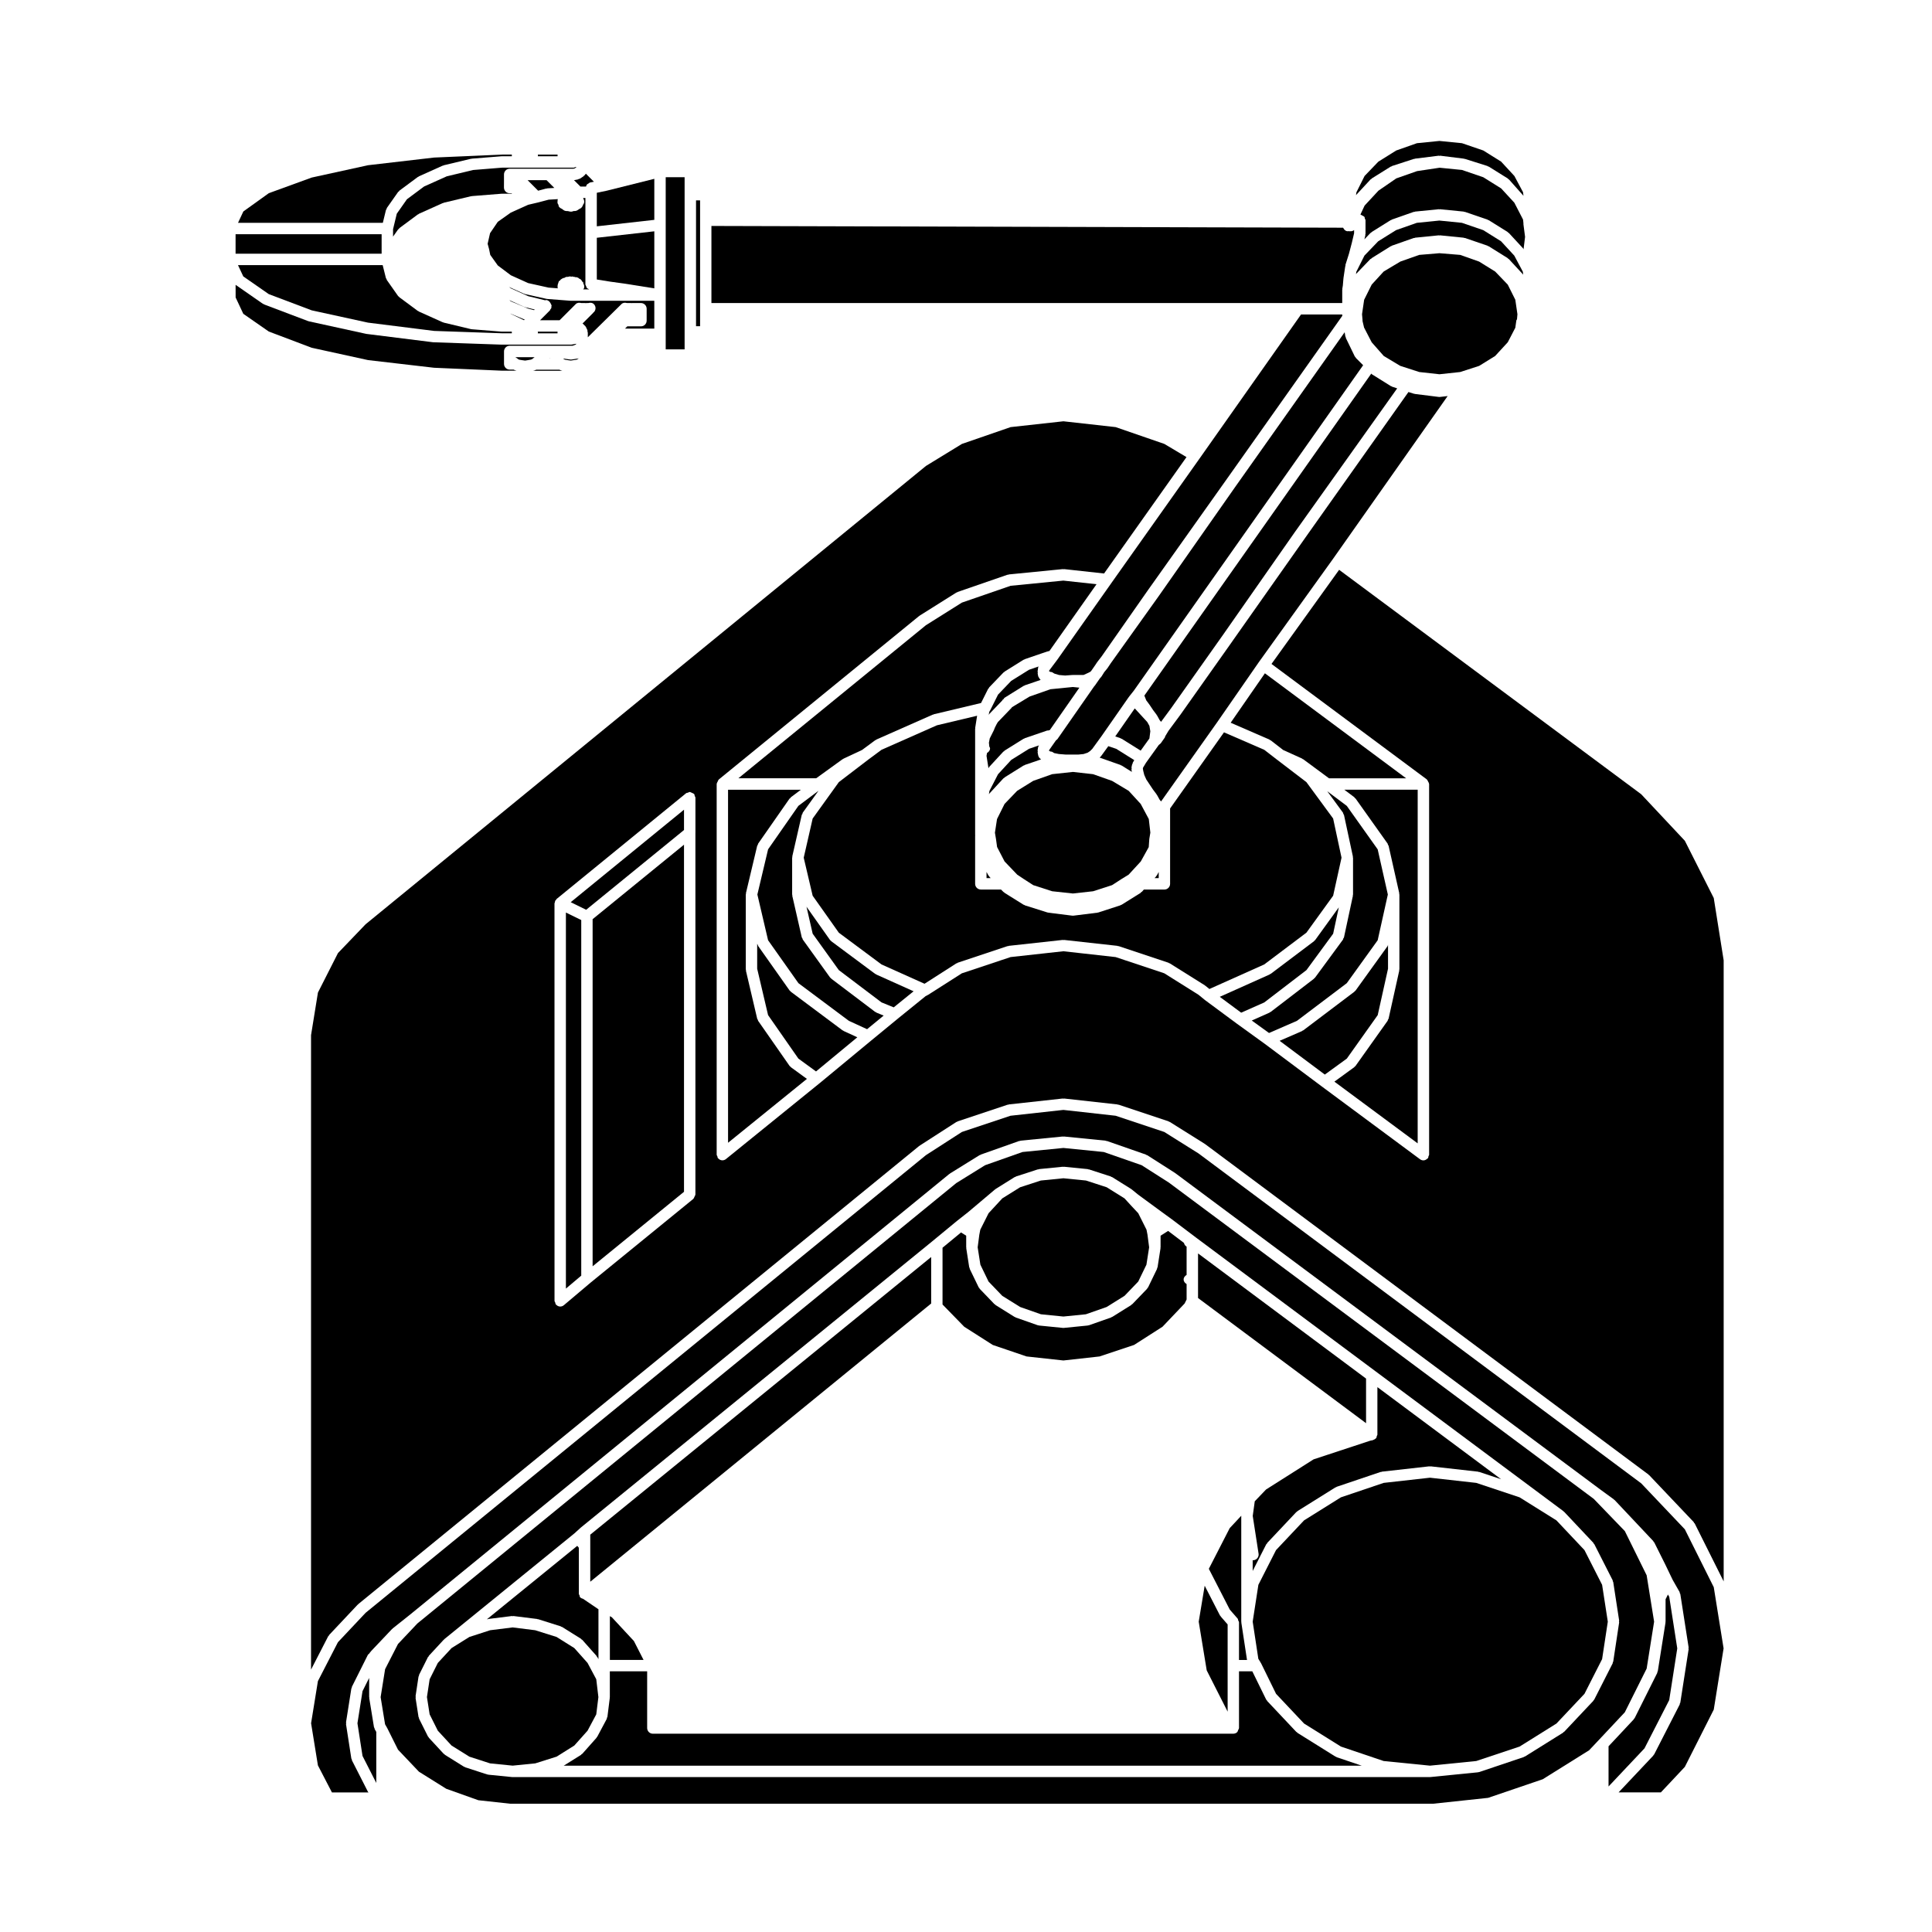 <?xml version="1.0" encoding="UTF-8"?>
<!-- Uploaded to: SVG Repo, www.svgrepo.com, Generator: SVG Repo Mixer Tools -->
<svg fill="#000000" width="800px" height="800px" version="1.1" viewBox="144 144 512 512" xmlns="http://www.w3.org/2000/svg">
 <g>
  <path d="m428.33 348.57-5.492 0.594-5.023 1.773-4.262 2.644-3.336 3.473-1.996 4.004-0.555 3.613 0.277 1.652c0.004 0.012-0.004 0.016-0.004 0.023 0 0.012 0.012 0.016 0.012 0.023l0.289 2.098 1.98 3.82 3.359 3.512 1.727 1.152h0.004l2.508 1.621 5.019 1.621 5.5 0.594 5.352-0.594 5.019-1.621 2.508-1.621c0.004-0.004 0.016 0 0.02-0.004 0.004-0.004 0.004-0.012 0.012-0.016l1.863-1.148 3.211-3.492 2.106-3.797 0.137-2.019c0-0.039 0.02-0.07 0.023-0.105 0.004-0.016-0.016-0.031-0.012-0.039l0.281-1.684-0.414-3.594-2.141-3.996-3.184-3.473-4.414-2.644-5.027-1.773z"/>
  <path d="m435.85 344.31c-0.031 0.047-0.082 0.059-0.109 0.102-0.016 0.02-0.012 0.051-0.023 0.07h-0.012c0 0.004 0 0.012-0.004 0.016l-0.281 0.281 5.543 1.949c0.059 0.02 0.082 0.09 0.125 0.117 0.059 0.023 0.117-0.004 0.172 0.031l2.691 1.684-0.105-0.629c-0.016-0.102 0.066-0.172 0.066-0.273 0-0.098-0.074-0.172-0.055-0.273l0.156-0.785c0.02-0.09 0.109-0.133 0.141-0.215 0.035-0.09-0.012-0.18 0.039-0.266l0.383-0.641-0.082-0.102-4.695-2.934-2.086-0.699z"/>
  <path d="m397.45 399.3c0.059-0.035 0.125-0.004 0.191-0.035 0.059-0.031 0.082-0.105 0.141-0.125l13.227-4.41c0.055-0.02 0.105 0.031 0.16 0.016 0.059-0.016 0.09-0.074 0.145-0.086l14.328-1.57c0.066 0 0.105 0.051 0.168 0.051 0.059 0 0.105-0.051 0.168-0.051l14.168 1.57c0.059 0.012 0.09 0.07 0.145 0.086 0.055 0.016 0.105-0.031 0.16-0.016l13.227 4.41c0.066 0.023 0.086 0.102 0.141 0.125 0.059 0.023 0.125-0.012 0.18 0.031l9.289 5.824c0.031 0.02 0.031 0.059 0.059 0.082 0.031 0.02 0.07 0.012 0.098 0.031l1.055 0.863 14.535-6.508 11.18-8.422 7.082-9.789 2.223-10.078-2.227-10.387-7.078-9.637-7.856-6.004h-0.004c0-0.004-0.004-0.004-0.004-0.004l-3.309-2.559-10.672-4.629-14.281 20.172v19.977c0 0.836-0.676 1.512-1.512 1.512h-5.441l-0.5 0.574c-0.055 0.059-0.137 0.039-0.195 0.09-0.066 0.059-0.07 0.156-0.145 0.207l-5.039 3.148c-0.074 0.051-0.152 0.039-0.23 0.07-0.047 0.02-0.059 0.074-0.105 0.09l-5.824 1.891c-0.082 0.031-0.156 0.023-0.238 0.039-0.016 0-0.023 0.02-0.047 0.023l-6.297 0.785c-0.059 0.004-0.117 0.012-0.188 0.012-0.07 0-0.125-0.004-0.188-0.012l-6.297-0.785c-0.02-0.004-0.023-0.02-0.039-0.023-0.082-0.012-0.152-0.012-0.227-0.035l-5.984-1.891c-0.051-0.016-0.07-0.074-0.109-0.098-0.074-0.031-0.16-0.02-0.238-0.07l-5.039-3.148c-0.055-0.031-0.055-0.105-0.105-0.145-0.051-0.035-0.117-0.02-0.16-0.066l-0.66-0.66-5.348-0.004c-0.836 0-1.512-0.676-1.512-1.512v-12.75c0-0.031 0.031-0.051 0.035-0.082-0.004-0.031-0.035-0.051-0.035-0.082v-6.906c0-0.012-0.004-0.012-0.004-0.02 0-0.012 0.004-0.012 0.004-0.02v-21.23c0-0.047 0.047-0.07 0.047-0.109 0.004-0.047-0.035-0.074-0.031-0.121l0.508-3.223-10.652 2.535-14.676 6.488-3.473 2.574-7.84 5.992-6.938 9.648-2.371 10.383 2.367 10.078 6.938 9.801 11.32 8.414 11.391 5.113z"/>
  <path d="m432.22 322.39 0.734-0.367 0.215-0.215 0.984-1.414 0.629-0.945c0.016-0.02 0.039-0.02 0.051-0.035 0.016-0.016 0.004-0.039 0.02-0.055l1.062-1.371 12.43-17.773s0.004 0 0.004-0.004c0.004 0 0-0.004 0.004-0.004l20.777-29.281v-0.004l0.121-0.172c0.004-0.004 0.004-0.016 0.012-0.023 0 0 0.012 0 0.012-0.004l30.441-43.016v-0.367h-10.926l-26.949 38.25s-0.004 0-0.004 0.004l-23.297 32.895v0.004l-14.328 20.309-0.004 0.004c0 0.004-0.012 0.004-0.016 0.012-0.004 0.012 0 0.02-0.004 0.02l-2.133 2.84-0.035 0.25h0.012c0.145 0 0.242 0.109 0.371 0.152 0.137 0.039 0.277-0.016 0.402 0.059l0.629 0.379 1.238 0.367 1.598 0.137 1.934-0.145c0.023-0.004 0.039 0.02 0.066 0.02 0.02 0 0.035-0.023 0.055-0.023h2.82z"/>
  <path d="m439.55 339.16 1.387 0.465c0.066 0.023 0.086 0.102 0.141 0.125 0.059 0.023 0.125-0.012 0.18 0.031l5.031 3.144 2.316-3.223 0.242-1.918-0.238-1.414-0.57-1.023-3.316-3.613z"/>
  <path d="m447.27 328.35 0.5 1.25 0.832 1.113c0.012 0.012 0 0.031 0.012 0.039 0.012 0.016 0.031 0.016 0.039 0.031l0.906 1.359 0.938 1.25c0.023 0.031 0.012 0.074 0.031 0.105 0.02 0.031 0.066 0.031 0.082 0.066l0.035 0.055 0.004 0.012 0.68 1.23 0.363 0.434 2.664-3.613 13.695-19.355 19.363-27.699s0.012 0 0.012-0.004v-0.004l26.84-37.695-1.367-0.453c-0.047-0.02-0.059-0.07-0.105-0.09-0.07-0.035-0.152-0.023-0.223-0.07l-5.039-3.148c-0.066-0.039-0.066-0.117-0.121-0.168l-60.145 85.344z"/>
  <path d="m450.61 375.94c-0.047 0.086-0.125 0.121-0.18 0.195-0.031 0.039-0.02 0.102-0.055 0.137l-0.418 0.438h1.117v-1.637z"/>
  <path d="m487.71 414.53 13.199-9.977 8.191-11.375 2.691-12.121-2.691-11.965-8.188-11.523-5.176-3.883 4.18 5.699c0.07 0.098 0.031 0.207 0.074 0.312 0.051 0.105 0.16 0.152 0.18 0.273l2.363 11.023c0.016 0.059-0.035 0.105-0.031 0.168 0.012 0.055 0.066 0.09 0.066 0.145v9.766c0 0.059-0.055 0.098-0.066 0.145-0.004 0.066 0.047 0.105 0.031 0.168l-2.363 11.023c-0.023 0.133-0.137 0.207-0.195 0.316-0.039 0.086-0.004 0.18-0.059 0.262l-7.402 10.078c-0.07 0.09-0.16 0.125-0.242 0.203-0.035 0.023-0.023 0.074-0.059 0.105l-11.492 8.816c-0.059 0.039-0.133 0.031-0.191 0.066-0.051 0.023-0.059 0.098-0.109 0.109l-4.691 2.086 4.574 3.305z"/>
  <path d="m390.77 483.07v-5.949l-90.344 73.582v12.473l90.344-73.734z"/>
  <path d="m306.15 572.6-0.527-0.312v11.613h8.926l-2.559-5.012z"/>
  <path d="m273.25 573.12c0.055-0.012 0.082-0.07 0.133-0.074l6.297-0.785c0.07-0.004 0.117 0.055 0.188 0.055 0.07 0 0.117-0.059 0.188-0.055l6.297 0.785c0.051 0.004 0.082 0.059 0.125 0.074 0.051 0.012 0.09-0.031 0.137-0.016l5.984 1.891c0.07 0.023 0.09 0.102 0.156 0.125 0.059 0.023 0.125-0.004 0.191 0.035l5.039 3.148c0.07 0.039 0.074 0.125 0.133 0.176 0.055 0.051 0.141 0.039 0.195 0.102l3.777 4.254c0.039 0.051 0.02 0.117 0.059 0.176 0.039 0.051 0.105 0.059 0.141 0.117l0.309 0.57v-13.227l-4.082-2.766c-0.266-0.086-0.523-0.156-0.711-0.359-0.02-0.023-0.051-0.016-0.07-0.035-0.117-0.141-0.09-0.324-0.145-0.492-0.059-0.16-0.191-0.289-0.191-0.465v-12.188l-0.418-0.5-23.941 19.461 0.055-0.02c0.062-0.02 0.102 0.023 0.156 0.012z"/>
  <path d="m407.1 500.43 8.957 3.043 9.754 1.066 9.594-1.066 9.125-3.043 7.551-4.832 5.856-6.156 0.527-1.066v-4.09c-0.441-0.266-0.785-0.66-0.785-1.211s0.344-0.945 0.785-1.211v-7.496c-0.367-0.223-0.613-0.539-0.695-0.977l-4.203-3.184-2 1.266v3.102c0 0.047-0.047 0.07-0.047 0.109-0.004 0.047 0.035 0.074 0.031 0.121l-0.785 5.039c-0.016 0.086-0.102 0.133-0.121 0.211-0.023 0.074 0.02 0.141-0.016 0.211l-2.363 4.883c-0.047 0.102-0.141 0.145-0.207 0.23-0.039 0.051-0.02 0.109-0.059 0.156l-3.934 4.09c-0.051 0.051-0.121 0.035-0.176 0.074-0.051 0.047-0.055 0.121-0.109 0.156l-5.039 3.148c-0.066 0.039-0.137 0.031-0.203 0.059-0.047 0.02-0.055 0.074-0.102 0.09l-5.824 2.047c-0.105 0.035-0.207 0.039-0.309 0.055-0.02 0-0.031 0.02-0.051 0.023l-6.297 0.629c-0.051 0-0.098 0.004-0.145 0.004-0.055 0-0.102-0.004-0.145-0.004l-6.297-0.629c-0.02-0.004-0.031-0.023-0.051-0.023-0.102-0.016-0.203-0.02-0.309-0.055l-5.824-2.047c-0.047-0.016-0.055-0.07-0.102-0.09-0.066-0.031-0.137-0.02-0.203-0.059l-5.039-3.148c-0.059-0.035-0.066-0.109-0.109-0.156-0.055-0.039-0.125-0.023-0.176-0.074l-3.934-4.09c-0.039-0.047-0.02-0.105-0.059-0.156-0.066-0.086-0.16-0.133-0.207-0.23l-2.363-4.883c-0.035-0.07 0.012-0.137-0.016-0.211-0.023-0.082-0.105-0.125-0.121-0.211l-0.785-5.039c-0.004-0.051 0.035-0.082 0.031-0.121 0-0.047-0.047-0.07-0.047-0.109v-3.102l-1.367-0.863-4.906 4.051v8.398c0 0.012 0.004 0.012 0.004 0.02 0 0.012-0.004 0.012-0.004 0.02v6.606l5.754 5.898z"/>
  <path d="m467.29 572.09-4.035-7.859-1.582 9.531 2.121 12.906 5.543 10.938v-23.113l-1.828-2.098c-0.035-0.035-0.016-0.09-0.047-0.125-0.051-0.066-0.133-0.102-0.172-0.18z"/>
  <path d="m299.71 602.65 2.305-4.324 0.566-4.578-0.566-4.727-2.305-4.324-3.516-3.945-4.691-2.938-5.668-1.785-5.977-0.746-5.969 0.746-5.5 1.781-4.723 2.949-3.641 3.938-2.168 4.332-0.715 4.711 0.715 4.574 2.168 4.336 3.641 3.938 4.723 2.949 5.492 1.777 5.977 0.598 5.988-0.598 5.656-1.785 4.691-2.938z"/>
  <path d="m474.47 583.9-1.508-9.914c-0.004-0.039 0.035-0.074 0.031-0.117 0-0.039-0.047-0.066-0.047-0.105v-28.023c0-0.035 0.035-0.059 0.035-0.09l-3.098 3.324-5.531 10.777 5.547 10.801 2.074 2.379c0.133 0.145 0.109 0.336 0.172 0.516 0.066 0.168 0.203 0.297 0.203 0.484v9.98h2.121z"/>
  <path d="m301.05 479.58 24.219-19.742v-91.984l-24.219 19.738z"/>
  <path d="m293.97 485.49 4.066-3.43v-94.238l-4.066-1.988z"/>
  <path d="m590.5 612.24 7.664-15.176 2.606-16.223-2.606-16.219-7.664-15.34-11.566-12.184-117.3-87.414-9.082-5.699-12.902-4.301-13.844-1.543-14 1.543-12.891 4.301-9.523 6.137-148.5 121.29-7.336 7.793-5.305 10.309-1.809 11.168 1.809 11.168 3.715 7.16h9.703c-0.051-0.066-0.117-0.098-0.156-0.16l-4.254-8.348c-0.035-0.074 0.012-0.145-0.016-0.227-0.031-0.09-0.109-0.137-0.133-0.23l-1.414-9.129c-0.012-0.086 0.059-0.145 0.059-0.23 0-0.09-0.07-0.145-0.059-0.238l1.414-8.973c0.016-0.086 0.102-0.125 0.125-0.207 0.02-0.082-0.02-0.156 0.016-0.238l4.254-8.504c0.055-0.105 0.18-0.133 0.262-0.227 0.059-0.082 0.105-0.145 0.176-0.211l0.125-0.191c0.031-0.039 0.086-0.039 0.109-0.082 0.023-0.039 0.016-0.09 0.051-0.125l5.668-5.984c0.031-0.031 0.074-0.02 0.105-0.047 0.031-0.023 0.02-0.074 0.055-0.098l4.543-3.613h0.004l142.96-116.82c0.031-0.023 0.07-0.012 0.102-0.031 0.031-0.02 0.031-0.066 0.059-0.086l7.871-4.883c0.051-0.035 0.109-0.004 0.168-0.023 0.055-0.031 0.07-0.102 0.125-0.117l10.23-3.621c0.059-0.02 0.121 0.031 0.188 0.012 0.07-0.012 0.102-0.082 0.168-0.09l11.18-1.102c0.059 0 0.098 0.051 0.145 0.051 0.059 0 0.102-0.051 0.145-0.051l11.023 1.102c0.07 0.012 0.102 0.074 0.16 0.09 0.059 0.016 0.121-0.031 0.188-0.012l10.387 3.621c0.066 0.02 0.082 0.098 0.133 0.117 0.059 0.031 0.125 0 0.188 0.035l7.402 4.727c0.016 0.016 0.016 0.035 0.031 0.047 0.02 0.016 0.039 0.004 0.059 0.02l112.73 83.914 3.445 2.508c0.051 0.031 0.039 0.09 0.082 0.121 0.039 0.031 0.102 0.023 0.137 0.066l10.23 10.863c0.055 0.059 0.031 0.141 0.082 0.207 0.047 0.066 0.137 0.082 0.172 0.145l2.832 5.668c0.004 0.004 0 0.012 0 0.016 0.004 0.004 0.004 0.004 0.012 0.004l2.035 4.231 1.844 3.238c0.055 0.09 0.012 0.188 0.039 0.281 0.031 0.098 0.125 0.137 0.145 0.238l2.207 14.168c0.012 0.086-0.059 0.145-0.059 0.23 0 0.086 0.07 0.145 0.059 0.23l-2.207 14.168c-0.02 0.098-0.102 0.141-0.133 0.23-0.023 0.082 0.02 0.152-0.016 0.227l-6.769 13.227c-0.051 0.09-0.137 0.125-0.195 0.207-0.031 0.039-0.012 0.105-0.051 0.141l-9.184 9.734h11.203z"/>
  <path d="m586.36 594.54 2.133-13.699-2.125-13.664-0.348-0.609-0.625 1.254v5.934c0 0.047-0.047 0.07-0.047 0.109-0.004 0.047 0.035 0.082 0.031 0.121l-2.047 12.906c-0.02 0.09-0.102 0.137-0.125 0.223-0.02 0.074 0.02 0.145-0.016 0.223l-5.984 11.965c-0.047 0.09-0.133 0.133-0.195 0.211-0.035 0.047-0.016 0.105-0.055 0.141l-6.676 7.125v10.656l9.523-10.098z"/>
  <path d="m498.12 609.58c-0.074-0.031-0.145-0.02-0.215-0.066l-10.078-6.297c-0.066-0.039-0.066-0.117-0.121-0.168-0.051-0.039-0.125-0.023-0.176-0.082l-7.715-8.188c-0.039-0.039-0.02-0.102-0.055-0.145-0.066-0.082-0.152-0.121-0.203-0.215l-3.68-7.5h-3.527v15.02c0 0.012-0.012 0.016-0.012 0.023-0.004 0.203-0.141 0.363-0.23 0.551-0.082 0.172-0.09 0.367-0.227 0.504-0.012 0.004-0.004 0.02-0.012 0.023-0.297 0.277-0.664 0.406-1.031 0.406l-153.82 0.004c-0.836 0-1.512-0.676-1.512-1.512v-15.02h-9.891v6.832c0 0.035-0.035 0.055-0.035 0.09-0.004 0.039 0.031 0.059 0.023 0.102l-0.629 5.039c-0.016 0.105-0.105 0.168-0.141 0.266-0.031 0.09 0.02 0.176-0.023 0.258l-2.519 4.727c-0.039 0.074-0.109 0.105-0.16 0.168-0.031 0.039-0.012 0.098-0.039 0.125l-3.777 4.254c-0.051 0.059-0.137 0.039-0.191 0.09-0.066 0.051-0.066 0.145-0.137 0.188l-4.602 2.875 211.5-0.004-6.664-2.254c-0.051-0.023-0.062-0.074-0.102-0.094z"/>
  <path d="m405.97 483.62 3.637 3.789 4.742 2.957 5.504 1.93 5.957 0.598 5.961-0.598 5.5-1.93 4.742-2.957 3.637-3.789 2.164-4.465 0.719-4.602-0.441-3.363-0.258-1.312-2.184-4.356-2.051-2.195-0.004-0.012h-0.004l-1.594-1.738-4.715-2.941-5.484-1.785-5.988-0.598-5.981 0.598-5.488 1.785-4.723 2.945-3.641 3.941-2.188 4.356-0.258 1.312-0.441 3.363 0.719 4.602z"/>
  <path d="m556.47 600.76 7.43-7.879 4.676-9.199 1.508-9.922-1.508-9.766-4.676-9.199-7.43-7.879-9.766-6.106-11.48-3.828-12.273-1.375-12.27 1.375-11.324 3.828-9.766 6.102-7.43 7.879-4.676 9.199-1.508 9.766 1.496 9.848 0.621 0.996c0.02 0.023 0 0.055 0.016 0.086 0.016 0.02 0.055 0.023 0.066 0.051l3.996 8.148 7.422 7.871 9.766 6.102 11.324 3.828 12.273 1.23 12.273-1.23 11.48-3.828z"/>
  <path d="m299.34 385.1 25.93-21.137v-5.387l-30.027 24.516z"/>
  <path d="m538.37 620.45 14.48-4.934 12.281-7.672 2.539-2.691s0.004 0 0.004-0.004l6.922-7.379 5.785-11.574 1.977-12.438-1.977-12.289-5.777-11.707-8.242-8.543-112.59-83.816-7.215-4.606-10.051-3.5-10.691-1.074-10.844 1.074-9.91 3.5-7.648 4.742-142.8 116.7-5.141 5.441-3.414 6.672-1.184 7.402 1.176 7.203 0.492 0.867c0.012 0.012 0 0.031 0.012 0.039 0.012 0.016 0.031 0.02 0.035 0.031l2.887 5.785 5.543 5.836 7.25 4.535 8.504 3.031 8.414 0.922h244.64zm-15.418-5.504h-243.09c-0.055 0-0.102-0.004-0.145-0.004l-6.297-0.629c-0.02-0.004-0.023-0.02-0.039-0.023-0.102-0.012-0.188-0.016-0.281-0.047l-5.824-1.891c-0.047-0.016-0.059-0.07-0.105-0.09-0.082-0.031-0.156-0.02-0.23-0.07l-5.039-3.148c-0.066-0.039-0.07-0.125-0.121-0.176-0.059-0.039-0.137-0.023-0.188-0.082l-3.934-4.254c-0.035-0.039-0.02-0.102-0.051-0.137-0.059-0.082-0.145-0.117-0.191-0.207l-2.363-4.727c-0.035-0.074 0.004-0.145-0.016-0.223-0.031-0.086-0.105-0.133-0.125-0.223l-0.785-5.039c-0.012-0.09 0.059-0.145 0.059-0.238 0-0.082-0.07-0.141-0.059-0.227l0.785-5.195c0.016-0.086 0.102-0.125 0.125-0.207 0.02-0.082-0.023-0.16 0.016-0.246l2.363-4.727c0.035-0.07 0.121-0.082 0.172-0.145 0.039-0.059 0.02-0.141 0.07-0.195l3.934-4.254c0.031-0.031 0.074-0.02 0.105-0.051s0.023-0.074 0.055-0.102l34.461-28.016 1.691-1.535c0.012-0.012 0.031 0 0.039-0.012 0.012-0.012 0.012-0.031 0.02-0.039l93.352-76.035v-0.004l6.297-5.195c0.012-0.004 0.016 0 0.02-0.004 0.004-0.004 0-0.012 0.012-0.016l2.992-2.363 7.043-5.949c0.031-0.031 0.074-0.012 0.105-0.039 0.031-0.02 0.031-0.07 0.066-0.09l5.039-3.148c0.059-0.039 0.125-0.004 0.191-0.035 0.059-0.023 0.082-0.105 0.141-0.121l5.824-1.891c0.059-0.02 0.109 0.023 0.168 0.012 0.059-0.012 0.09-0.07 0.152-0.082l6.297-0.629c0.055 0 0.098 0.051 0.145 0.051 0.051 0 0.102-0.051 0.145-0.051l6.297 0.629c0.066 0.012 0.098 0.07 0.145 0.082 0.059 0.016 0.109-0.031 0.172-0.012l5.824 1.891c0.066 0.02 0.086 0.098 0.141 0.121 0.066 0.023 0.133-0.004 0.191 0.035l5.039 3.148c0.031 0.02 0.031 0.059 0.059 0.082 0.031 0.02 0.07 0.012 0.098 0.031l1.719 1.402 5.309 3.898 3.457 2.519c0.012 0 0.004 0.012 0.012 0.012 0.004 0.004 0.012 0 0.02 0.004l6.445 4.875 47.551 35.422 49.906 37.156c0.039 0.031 0.031 0.086 0.07 0.117s0.09 0.02 0.125 0.059l7.715 8.188c0.051 0.059 0.031 0.137 0.082 0.207 0.047 0.059 0.125 0.07 0.168 0.141l4.883 9.602c0.039 0.086-0.004 0.168 0.02 0.25 0.031 0.082 0.109 0.117 0.125 0.207l1.57 10.23c0.012 0.082-0.059 0.141-0.059 0.227 0 0.082 0.07 0.141 0.059 0.227l-1.57 10.387c-0.02 0.098-0.102 0.141-0.125 0.227-0.031 0.082 0.02 0.156-0.02 0.23l-4.883 9.602c-0.051 0.09-0.137 0.133-0.195 0.211-0.031 0.039-0.016 0.102-0.051 0.137l-7.715 8.188c-0.051 0.055-0.125 0.039-0.176 0.082-0.059 0.051-0.059 0.125-0.121 0.168l-10.078 6.297c-0.07 0.047-0.152 0.035-0.223 0.07-0.047 0.02-0.059 0.07-0.105 0.09l-11.805 3.973c-0.098 0.031-0.191 0.031-0.293 0.047-0.012 0.004-0.02 0.02-0.039 0.023l-12.594 1.258c-0.047 0-0.094 0.008-0.148 0.008z"/>
  <path d="m470.14 335.53 10.273 4.465c0.07 0.031 0.082 0.105 0.137 0.137 0.059 0.039 0.133 0.012 0.188 0.055l3.324 2.574 5.031 2.281c0.055 0.031 0.066 0.098 0.109 0.121 0.047 0.023 0.109 0.004 0.156 0.039l6.848 5.059h20.441l-37.434-27.832z"/>
  <path d="m421.68 316.65c0.047-0.016 0.066-0.066 0.109-0.07l0.316-0.055 12.484-17.699-8.797-0.961-13.977 1.379-12.902 4.453-9.539 5.996-49.695 40.559h20.617l7.008-5.066c0.047-0.035 0.102-0.004 0.145-0.035 0.039-0.031 0.051-0.09 0.102-0.105l4.902-2.297 3.5-2.59c0.051-0.035 0.109-0.016 0.168-0.047 0.051-0.031 0.059-0.102 0.117-0.121l14.957-6.609c0.051-0.02 0.102 0.016 0.141-0.004 0.051-0.016 0.066-0.07 0.117-0.086l12.535-2.988 1.891-3.777c0.039-0.074 0.133-0.09 0.18-0.152 0.047-0.066 0.023-0.152 0.082-0.211l3.777-3.934c0.051-0.051 0.121-0.039 0.176-0.082 0.051-0.047 0.055-0.121 0.109-0.156l5.039-3.148c0.055-0.039 0.121-0.004 0.176-0.031 0.059-0.031 0.074-0.102 0.133-0.117l5.984-2.047c0.059-0.02 0.102 0.02 0.145 0.004z"/>
  <path d="m419.26 320.62-2.551 0.871-4.742 2.961-3.477 3.629-2.106 4.211c-0.016 0.023-0.047 0.035-0.059 0.059-0.016 0.023-0.016 0.051-0.035 0.07v0.031l-0.133 0.195-0.133 0.84c0.012-0.016 0.023-0.016 0.035-0.031 0.047-0.066 0.023-0.152 0.086-0.211l3.465-3.613 0.055-0.117c0.066-0.125 0.215-0.168 0.312-0.266 0.098-0.105 0.109-0.258 0.238-0.332l5.039-3.148c0.055-0.039 0.121-0.004 0.176-0.031 0.059-0.031 0.074-0.102 0.133-0.117l4.231-1.445c-0.188-0.125-0.289-0.312-0.402-0.504-0.07-0.117-0.16-0.203-0.195-0.332-0.012-0.035-0.051-0.051-0.055-0.09l-0.156-0.785c-0.02-0.09 0.055-0.168 0.051-0.258-0.004-0.09-0.082-0.156-0.066-0.258l0.156-1.102c0.012-0.098 0.105-0.137 0.133-0.227z"/>
  <path d="m419.31 341.63c0.012-0.031 0.004-0.066 0.02-0.09l-2.621 0.898-4.727 2.953-3.496 3.793-2.277 4.414-0.152 0.953c0.039-0.055 0.02-0.133 0.07-0.18l3.777-4.09c0.055-0.059 0.133-0.047 0.188-0.09 0.059-0.051 0.059-0.125 0.121-0.168l5.039-3.148c0.055-0.039 0.121-0.004 0.176-0.031 0.055-0.031 0.074-0.102 0.133-0.117l4.336-1.484-0.117-0.082c-0.02-0.016-0.02-0.047-0.039-0.059-0.293-0.207-0.516-0.504-0.59-0.883 0-0.012-0.012-0.016-0.016-0.023l-0.156-0.785c-0.02-0.102 0.055-0.176 0.055-0.273 0-0.102-0.082-0.172-0.066-0.273l0.156-0.945c0.027-0.125 0.137-0.18 0.188-0.289z"/>
  <path d="m479.04 409.66 11.18-8.57 7.078-9.645 1.5-6.988-6.262 8.66c-0.066 0.098-0.168 0.137-0.25 0.211-0.031 0.035-0.031 0.086-0.066 0.109l-11.492 8.66c-0.055 0.039-0.125 0.031-0.191 0.059-0.047 0.031-0.051 0.09-0.102 0.105l-13.184 5.906 5.672 4.203z"/>
  <path d="m405.44 375.07v1.637h1.094l-0.422-0.473c-0.035-0.035-0.016-0.09-0.047-0.125-0.051-0.066-0.121-0.102-0.16-0.172z"/>
  <path d="m519.71 353.28h-19.457l2.664 2c0.07 0.051 0.07 0.145 0.125 0.207 0.055 0.059 0.145 0.059 0.195 0.125l8.504 11.965c0.07 0.09 0.031 0.195 0.07 0.297 0.047 0.102 0.145 0.141 0.176 0.246l2.832 12.594c0.012 0.066-0.039 0.109-0.031 0.176 0.004 0.059 0.066 0.098 0.066 0.156v19.84c0 0.059-0.055 0.102-0.066 0.156-0.012 0.055 0.047 0.105 0.031 0.168l-2.832 12.75c-0.031 0.125-0.133 0.191-0.188 0.301-0.039 0.086 0 0.172-0.059 0.25l-8.504 11.965c-0.07 0.105-0.18 0.156-0.277 0.238-0.035 0.031-0.031 0.086-0.07 0.105l-5.262 3.828 22.07 16.355 0.004-93.723z"/>
  <path d="m500.92 424.54 8.188-11.523 2.731-12.293v-6.344c-0.012 0.02-0.023 0.039-0.035 0.059-0.039 0.082-0.012 0.176-0.059 0.258l-8.504 11.809c-0.07 0.098-0.172 0.137-0.258 0.215-0.035 0.031-0.031 0.082-0.066 0.105l-13.543 10.23c-0.059 0.047-0.133 0.031-0.191 0.066-0.051 0.031-0.059 0.098-0.117 0.117l-5.953 2.586 11.977 8.949z"/>
  <path d="m422.19 337.51 7.856-11.27-1.723-0.18-5.949 0.594-5.527 1.941-4.695 2.84c-0.031 0.039-0.02 0.098-0.051 0.125l-3.664 3.809-0.348 0.59-0.297 0.59-0.16 0.324-0.039 0.145c-0.02 0.07-0.082 0.102-0.105 0.156-0.016 0.051 0.016 0.105-0.012 0.156l-1.176 2.344-0.227 1.148 0.105 1.023c0.066 0.16 0.195 0.293 0.195 0.48 0 0.555-0.348 0.953-0.797 1.215l-0.137 0.762 0.508 3.254c0.023-0.039 0.07-0.051 0.102-0.082 0.039-0.066 0.02-0.141 0.07-0.195l3.777-4.09c0.055-0.059 0.133-0.047 0.188-0.09 0.059-0.051 0.059-0.125 0.121-0.168l5.039-3.148c0.055-0.039 0.121-0.004 0.176-0.031 0.059-0.031 0.074-0.102 0.133-0.117l5.984-2.047c0.09-0.035 0.168 0.031 0.258 0.012 0.09-0.012 0.145-0.098 0.238-0.098l0.156-0.004z"/>
  <path d="m240.07 592.18-1.344 8.504 1.344 8.656 3.648 7.16v-13.527l-0.43-0.754c-0.051-0.082-0.004-0.16-0.035-0.246-0.035-0.098-0.133-0.152-0.145-0.258l-1.258-7.715c-0.004-0.051 0.035-0.082 0.031-0.125-0.004-0.047-0.051-0.07-0.051-0.117v-5.09z"/>
  <path d="m479.52 538.73-2.996 3.129-0.535 3.875 1.547 10.012c0.125 0.82-0.441 1.594-1.27 1.723-0.074 0.012-0.152 0.016-0.227 0.016-0.023 0-0.039-0.023-0.066-0.023v2.863l3.598-7.078c0.039-0.074 0.121-0.086 0.168-0.141 0.051-0.07 0.031-0.145 0.082-0.207l7.715-8.188c0.051-0.055 0.125-0.039 0.18-0.086 0.055-0.047 0.055-0.121 0.117-0.16l10.078-6.297c0.055-0.039 0.121-0.004 0.18-0.031 0.055-0.031 0.074-0.102 0.137-0.121l11.648-3.934c0.055-0.02 0.105 0.023 0.16 0.016 0.059-0.02 0.09-0.082 0.152-0.09l12.594-1.414c0.059-0.004 0.105 0.051 0.168 0.051 0.066 0 0.105-0.055 0.168-0.051l12.594 1.414c0.059 0.012 0.09 0.07 0.145 0.086 0.059 0.012 0.105-0.031 0.16-0.016l5.801 1.941-32.793-24.414v12.574c0 0.156-0.121 0.262-0.168 0.402-0.051 0.156-0.023 0.324-0.121 0.457-0.004 0.016 0 0.031-0.012 0.047-0.031 0.039-0.082 0.059-0.109 0.098-0.047 0.051-0.09 0.074-0.137 0.109-0.172 0.145-0.359 0.258-0.574 0.312-0.039 0.012-0.051 0.055-0.09 0.059l-0.699 0.141-15 4.941z"/>
  <path d="m506.02 509.34-44.527-33.172v11.82l44.527 33.172z"/>
  <path d="m386.11 406.7-9.879-4.438c-0.051-0.02-0.059-0.082-0.102-0.105-0.059-0.031-0.125-0.016-0.188-0.059l-11.648-8.66c-0.035-0.023-0.031-0.082-0.066-0.105-0.09-0.082-0.191-0.125-0.266-0.227l-6.231-8.812 1.633 7.144 6.926 9.645 11.316 8.559 3.238 1.32z"/>
  <path d="m371.2 418.89-3.641-1.672c-0.051-0.023-0.055-0.082-0.102-0.105-0.059-0.031-0.121-0.02-0.176-0.059l-13.699-10.23c-0.039-0.031-0.031-0.082-0.066-0.105-0.09-0.082-0.191-0.125-0.266-0.227l-8.344-11.809c-0.055-0.082-0.016-0.168-0.055-0.246-0.051-0.105-0.156-0.168-0.18-0.289l-0.012-0.039v6.606l2.887 12.297 8.031 11.523 4.676 3.41z"/>
  <path d="m336.95 446.84 20.887-16.922-4.238-3.09c-0.035-0.031-0.035-0.082-0.066-0.105-0.102-0.086-0.211-0.137-0.289-0.246l-8.344-11.965c-0.051-0.074-0.016-0.16-0.051-0.242-0.055-0.105-0.156-0.16-0.18-0.281l-2.992-12.75c-0.016-0.066 0.035-0.117 0.031-0.176-0.004-0.066-0.07-0.105-0.07-0.168v-19.84c0-0.066 0.066-0.105 0.07-0.168 0.004-0.059-0.047-0.117-0.031-0.18l2.992-12.594c0.023-0.105 0.125-0.141 0.172-0.23 0.039-0.098 0-0.195 0.059-0.289l8.344-11.965c0.051-0.07 0.145-0.07 0.207-0.125 0.059-0.07 0.055-0.16 0.125-0.215l2.664-2h-19.301l0.004 93.551z"/>
  <path d="m378.18 413.14-1.898-0.777c-0.059-0.02-0.07-0.09-0.121-0.117-0.07-0.039-0.152-0.023-0.223-0.074l-11.648-8.816c-0.035-0.023-0.031-0.082-0.059-0.105-0.09-0.074-0.188-0.121-0.258-0.211l-7.246-10.078c-0.051-0.082-0.02-0.168-0.059-0.25-0.051-0.105-0.156-0.172-0.188-0.301l-2.519-11.023c-0.012-0.059 0.039-0.105 0.031-0.176-0.004-0.059-0.066-0.098-0.066-0.156v-9.766c0-0.066 0.059-0.102 0.066-0.156 0.012-0.07-0.039-0.117-0.031-0.176l2.519-11.023c0.031-0.105 0.133-0.152 0.176-0.246 0.047-0.102 0.012-0.211 0.07-0.309l4.18-5.812-5.32 3.988-8.035 11.523-2.84 11.977 2.836 12.113 8.047 11.383 13.371 9.984 4.82 2.211z"/>
  <path d="m298.55 220.67c0 0.004 0.004 0.012 0 0.016h1.582c-0.051-0.02-0.086-0.055-0.133-0.086-0.172-0.09-0.336-0.137-0.465-0.289-0.137-0.156-0.16-0.336-0.227-0.527-0.051-0.145-0.172-0.258-0.172-0.422v-13.699l0.004-9.191h-0.586c0.016 0.039 0 0.086 0.012 0.125 0.258 0.43 0.371 0.922 0.133 1.402-0.035 0.059-0.105 0.102-0.145 0.156-0.016 0.051 0.016 0.105-0.012 0.156-0.016 0.031-0.059 0.051-0.082 0.086-0.117 0.379-0.367 0.715-0.75 0.906-0.039 0.02-0.09 0.016-0.133 0.031-0.016 0.004-0.012 0.023-0.023 0.035l-0.473 0.312c-0.258 0.168-0.543 0.25-0.836 0.25h-0.23l-0.242 0.086c-0.156 0.051-0.316 0.082-0.48 0.082-0.117 0-0.246-0.02-0.363-0.051l-0.453-0.109h-0.289c-0.418 0-0.797-0.172-1.066-0.441l-0.059-0.059-0.137-0.047c-0.047-0.02-0.055-0.07-0.098-0.086-0.324-0.133-0.609-0.336-0.781-0.676-0.047-0.098-0.004-0.207-0.031-0.309-0.121-0.215-0.289-0.422-0.289-0.691 0-0.074 0.035-0.141 0.047-0.215-0.004-0.039-0.047-0.059-0.047-0.102 0-0.074 0.035-0.141 0.047-0.215-0.012-0.117 0.031-0.207 0.051-0.324l-2.434 0.145-2.848 0.75c-0.012 0.004-0.02 0.004-0.031 0.004 0 0-0.004 0.004-0.012 0.004l-2.527 0.594-4.625 2.086-3.43 2.43-2.051 3.012-0.641 2.812 0.371 1.367c0.012 0.02-0.012 0.039-0.004 0.059 0.004 0.016 0.023 0.023 0.031 0.047l0.297 1.473 1.996 2.793 3.465 2.602 4.586 2.07 5.402 1.199 2.481 0.191c-0.02-0.102-0.109-0.16-0.109-0.266 0-0.074 0.035-0.141 0.047-0.215-0.004-0.039-0.047-0.059-0.047-0.102 0-0.074 0.035-0.141 0.047-0.215-0.012-0.133 0.047-0.242 0.07-0.371 0.012-0.02 0.016-0.031 0.02-0.051 0.012-0.047 0.039-0.082 0.055-0.125 0 0 0.004-0.004 0.004-0.012 0.07-0.207 0.086-0.438 0.25-0.605 0.055-0.059 0.152-0.047 0.223-0.098 0.07-0.082 0.074-0.191 0.168-0.258l0.473-0.312c0.031-0.02 0.066 0 0.098-0.02 0.035-0.016 0.035-0.059 0.066-0.074 0.098-0.047 0.207-0.004 0.309-0.031 0.215-0.121 0.422-0.289 0.691-0.289h0.289l0.453-0.109c0.145-0.039 0.277 0.055 0.422 0.059 0.141 0.012 0.277-0.074 0.418-0.031l0.242 0.086h0.227c0.09 0 0.141 0.082 0.227 0.098 0.09 0.012 0.168-0.047 0.25-0.02l0.473 0.156c0.121 0.047 0.16 0.168 0.273 0.238 0.102 0.059 0.23 0.047 0.316 0.133l0.312 0.312c0.074 0.074 0.066 0.18 0.109 0.273 0.105 0.105 0.262 0.137 0.328 0.277 0.039 0.086 0 0.18 0.023 0.273 0.258 0.43 0.371 0.922 0.133 1.402-0.043 0.055-0.117 0.098-0.16 0.152z"/>
  <path d="m317.4 205.3-15.238 1.711v11.059l3.609 0.578 3.434 0.473 0.004 0.012 0.02-0.012 8.172 1.297z"/>
  <path d="m301.39 192.16-2.141-2.141-0.172 0.262c-0.098 0.137-0.227 0.215-0.348 0.312-0.035 0.031-0.035 0.082-0.074 0.105l-0.473 0.324-0.473 0.312c-0.117 0.082-0.25 0.07-0.379 0.109-0.066 0.023-0.098 0.098-0.16 0.105l-0.785 0.156c-0.09 0.02-0.18 0.023-0.273 0.031l1.703 1.703h1.496c0.055-0.191 0.09-0.359 0.211-0.516 0.125-0.152 0.289-0.223 0.465-0.312 0.133-0.074 0.207-0.211 0.363-0.242z"/>
  <path d="m285.54 226.19 0.168-0.168-2.578-0.629c-0.031-0.004-0.039-0.039-0.07-0.047-0.066-0.02-0.133-0.016-0.195-0.047l-3.894-1.762 0.406 0.324 4.594 1.93z"/>
  <path d="m288.77 193.96c0.055-0.016 0.102 0.031 0.152 0.02 0.055-0.004 0.086-0.066 0.141-0.066l1.844-0.109-0.777-0.773-1.289-1.289h-5.019l2.793 2.793z"/>
  <path d="m269.41 189.05-7.012 1.676-6.012 2.699-4.547 3.383-2.684 3.82-0.992 4.109v1.965l1.352-1.914c0.055-0.074 0.145-0.074 0.211-0.133 0.059-0.059 0.051-0.156 0.121-0.207l4.883-3.621c0.051-0.039 0.109-0.016 0.16-0.047 0.055-0.031 0.059-0.102 0.117-0.121l6.297-2.832c0.051-0.02 0.102 0.012 0.145-0.004 0.047-0.016 0.07-0.074 0.117-0.09l7.238-1.73c0.051-0.012 0.086 0.023 0.125 0.02 0.039-0.004 0.059-0.055 0.105-0.055l7.871-0.629c0.02 0 0.039 0.02 0.059 0.02 0.02 0 0.039-0.023 0.059-0.023h2.676l-0.133-0.125h-0.5c-0.836 0-1.512-0.676-1.512-1.512l0.008-1.895v-1.578c0-0.836 0.676-1.512 1.512-1.512h16.855l0.344-0.07 0.227-0.152 0.215-0.145 0.039-0.051 0.004-0.023h-0.309c-0.133 0.039-0.23 0.156-0.379 0.156h-18.988z"/>
  <path d="m283.07 228.66c-0.059-0.016-0.117-0.012-0.172-0.031l-3.656-1.535 0.121 0.09 3.5 1.676z"/>
  <path d="m317.4 191.39-12.605 3.148-0.051 0.012h-0.008l-2.574 0.539v8.887l15.238-1.711z"/>
  <path d="m277.1 184.97-18.066 0.785-17.492 2.031-14.938 3.269-11.367 4.141-6.75 4.848-1.406 3.004h38.375l0.828-3.41c0.02-0.102 0.121-0.137 0.168-0.23 0.039-0.098 0-0.203 0.066-0.289l2.992-4.254c0.055-0.074 0.145-0.074 0.211-0.133 0.059-0.059 0.051-0.156 0.121-0.207l4.883-3.621c0.051-0.039 0.109-0.016 0.16-0.047 0.055-0.031 0.059-0.102 0.117-0.121l6.297-2.832c0.051-0.02 0.102 0.012 0.145-0.004 0.047-0.016 0.07-0.074 0.117-0.09l7.246-1.734c0.051-0.012 0.086 0.023 0.125 0.02 0.039-0.004 0.059-0.055 0.105-0.055l7.871-0.629c0.031-0.004 0.059 0.012 0.09 0.012 0.012 0 0.02-0.016 0.031-0.016h2.602c0.004-0.047 0.02-0.086 0.031-0.121-0.004-0.039-0.047-0.059-0.047-0.102 0-0.082 0.035-0.145 0.047-0.223l-2.562 0.004z"/>
  <path d="m206.43 222.8 2.047 4.363 6.758 4.699 11.383 4.301 14.922 3.266 17.492 2.031 18.07 0.781h3.758c-0.031-0.004-0.047-0.047-0.082-0.051-0.105-0.023-0.227-0.023-0.332-0.082l-0.312-0.156h-1.055c-0.836 0-1.512-0.676-1.512-1.512v-3.305c0-0.836 0.676-1.512 1.512-1.512h16.711l0.52-0.207c0.016-0.004 0.031 0.004 0.051 0 0.016-0.004 0.02-0.023 0.035-0.035l0.137-0.047 0.23-0.23 0.004-0.012-0.16 0.039c-0.117 0.031-0.246 0.051-0.363 0.051 0 0-0.004-0.004-0.012-0.004l-0.641 0.125c-0.102 0.023-0.195 0.035-0.297 0.035-0.004 0-0.012-0.004-0.012-0.004h-18.254-0.051l-18.105-0.629c-0.004 0-0.012-0.004-0.012-0.004-0.039 0-0.086 0-0.125-0.004l-17.633-2.207c-0.012 0-0.012-0.012-0.02-0.016-0.039 0-0.082 0-0.117-0.012l-15.113-3.305c-0.02-0.004-0.02-0.023-0.039-0.031-0.059-0.016-0.117-0.012-0.168-0.031l-11.648-4.41c-0.055-0.02-0.07-0.086-0.117-0.105-0.07-0.035-0.145-0.02-0.215-0.07l-7.231-5.027 0.008 3.316z"/>
  <path d="m291.75 185.41c0.004-0.047 0.02-0.086 0.031-0.121-0.004-0.039-0.047-0.059-0.047-0.102 0-0.074 0.035-0.141 0.047-0.215 0 0-0.004 0-0.004-0.004h-5.219c-0.004 0.047-0.02 0.086-0.031 0.121 0.004 0.039 0.047 0.059 0.047 0.102 0 0.082-0.035 0.145-0.047 0.223z"/>
  <path d="m206.43 206.07h38.703v5.164h-38.703z"/>
  <path d="m320.42 222.2v14.387h5.008v-45.625h-5.008z"/>
  <path d="m507.39 212.57c0.055-0.051 0.055-0.121 0.109-0.156l5.039-3.148c0.055-0.035 0.109-0.004 0.172-0.031 0.055-0.031 0.07-0.102 0.125-0.117l5.824-2.047c0.066-0.02 0.121 0.023 0.188 0.012 0.066-0.012 0.102-0.082 0.168-0.09l6.297-0.629c0.055 0 0.098 0.051 0.145 0.051 0.051 0 0.098-0.051 0.145-0.051l6.297 0.629c0.07 0.012 0.102 0.074 0.16 0.09 0.066 0.012 0.117-0.035 0.18-0.012l5.984 2.047c0.059 0.02 0.074 0.09 0.125 0.117 0.059 0.023 0.125-0.012 0.18 0.031l5.039 3.148c0.066 0.039 0.066 0.117 0.121 0.168 0.055 0.047 0.137 0.031 0.188 0.09l3.777 4.09c0.012 0.012 0.004 0.039 0.02 0.051l-0.105-0.816-2.266-4.254-3.508-3.805-4.727-2.953-5.648-1.934-5.977-0.598-5.961 0.598-5.508 1.934-4.734 2.957-3.648 3.793-2.152 4.301-0.09 0.59 3.836-3.988c0.082-0.039 0.164-0.023 0.207-0.066z"/>
  <path d="m545.33 190.64-3.512-3.805-4.727-2.953-5.648-1.934-5.977-0.598-5.961 0.598-5.496 1.938-4.734 2.957-3.648 3.793-2.156 4.312-0.117 0.766 3.848-4.152c0.055-0.059 0.133-0.039 0.188-0.09 0.059-0.051 0.059-0.125 0.121-0.168l5.039-3.148c0.059-0.039 0.125-0.004 0.191-0.035 0.059-0.023 0.082-0.105 0.141-0.121l5.824-1.891c0.055-0.02 0.098 0.02 0.145 0.012 0.051-0.012 0.082-0.07 0.133-0.074l6.297-0.785c0.07-0.004 0.117 0.055 0.188 0.055s0.117-0.059 0.188-0.055l6.297 0.785c0.051 0.004 0.082 0.059 0.125 0.074 0.051 0.012 0.09-0.031 0.137-0.016l5.984 1.891c0.07 0.023 0.09 0.102 0.156 0.125 0.059 0.023 0.133-0.004 0.191 0.035l5.039 3.148c0.07 0.039 0.074 0.125 0.133 0.176 0.055 0.051 0.141 0.039 0.195 0.102l3.777 4.254c0.035 0.039 0.016 0.102 0.051 0.137l-0.117-1.027z"/>
  <path d="m547.74 203.29-0.07-0.699-0.051-0.414-2.301-4.457-3.5-3.793-4.727-2.953-5.648-1.934-5.93-0.59-5.981 0.898-5.508 1.934-4.727 3.254-3.664 3.949-1.113 2.387c0.176 0.02 0.309 0.156 0.473 0.238 0.176 0.09 0.352 0.137 0.484 0.289 0.023 0.031 0.074 0.02 0.102 0.059 0.105 0.137 0.07 0.312 0.117 0.473 0.055 0.152 0.18 0.266 0.18 0.434v3.621c0 0.066-0.066 0.105-0.07 0.168-0.004 0.059 0.047 0.117 0.031 0.176l-0.258 1.094 1.629-1.699c0.051-0.051 0.125-0.035 0.176-0.074 0.055-0.051 0.055-0.121 0.109-0.156l5.039-3.148c0.055-0.035 0.109-0.004 0.172-0.031 0.051-0.031 0.07-0.102 0.125-0.117l5.824-2.047c0.066-0.02 0.121 0.023 0.188 0.012 0.066-0.016 0.102-0.082 0.168-0.09l6.297-0.629c0.055 0 0.098 0.051 0.145 0.051 0.051 0 0.098-0.051 0.145-0.051l6.297 0.629c0.07 0.012 0.102 0.074 0.16 0.09 0.066 0.012 0.117-0.035 0.18-0.012l5.984 2.047c0.059 0.02 0.074 0.09 0.133 0.117 0.055 0.023 0.121-0.012 0.176 0.031l5.039 3.148c0.066 0.039 0.066 0.117 0.121 0.168 0.055 0.047 0.137 0.031 0.188 0.09l3.777 4.09c0.051 0.051 0.031 0.125 0.07 0.188 0.012 0.012 0.023 0.016 0.035 0.031l0.406-3.285-0.012-0.09-0.434-3.336c-0.004-0.012 0.004-0.02 0.004-0.023 0.027-0.023 0.02-0.027 0.02-0.035z"/>
  <path d="m503.25 238.7c-0.074-0.098-0.176-0.145-0.227-0.258l-2.363-4.883c-0.035-0.07 0.012-0.137-0.016-0.203-0.023-0.082-0.105-0.121-0.117-0.211l-0.18-1.098-28.738 40.617h-0.004l-0.02 0.031-20.598 29.402c-0.004 0.004-0.012 0.004-0.012 0.012l-12.535 17.551-0.051 0.07-0.926 1.387c-0.02 0.031-0.059 0.047-0.082 0.074-0.016 0.016-0.004 0.039-0.02 0.055l-0.719 0.867-0.734 1.176c-0.035 0.059-0.102 0.086-0.145 0.137-0.031 0.047-0.02 0.105-0.051 0.141-0.016 0.012-0.035 0.012-0.051 0.02l-0.156 0.156-1.367 1.969c-0.039 0.051-0.102 0.07-0.137 0.117-0.02 0.023-0.012 0.059-0.035 0.086-0.004 0.004-0.016 0.004-0.023 0.012l-9.723 13.961c-0.039 0.051-0.102 0.07-0.137 0.117-0.051 0.055-0.102 0.09-0.152 0.133-0.039 0.035-0.074 0.074-0.117 0.105l-1.758 2.508-0.047 0.266 0.012 0.004h0.016c0.145 0 0.242 0.109 0.371 0.152 0.137 0.039 0.277-0.012 0.402 0.059l0.562 0.344 1.223 0.246 1.754 0.141h3.477l1.328-0.133 1.074-0.352 0.66-0.441 0.586-0.586 2.449-3.371 7.231-10.375h0.012v-0.012c0.012-0.016 0.031-0.012 0.039-0.023 0.012-0.016 0-0.035 0.012-0.047l1.238-1.559 60.793-86.277-1.934-1.934c-0.047-0.043-0.027-0.109-0.066-0.152z"/>
  <path d="m505.49 230.8 2.023 3.91 3.188 3.621 4.375 2.625 5.043 1.633 5.352 0.594 5.5-0.594 5.031-1.629 4.231-2.625 3.344-3.637 1.996-3.844 0.277-1.953c0.02-0.109 0.125-0.168 0.168-0.277l0.117-1.355-0.562-3.836-1.996-3.996-3.336-3.473-4.262-2.644-5.008-1.77-5.512-0.449-5.352 0.449-5.012 1.77-4.414 2.644-3.168 3.461-2 4.012-0.562 3.836 0.137 1.551c0 0.031-0.023 0.051-0.02 0.074 0 0.023 0.023 0.035 0.023 0.066v0.137z"/>
  <path d="m527.64 248.96-1.996 0.23c-0.059 0.004-0.117 0.012-0.176 0.012-0.07 0-0.125-0.004-0.188-0.012l-6.297-0.785c-0.02-0.004-0.023-0.023-0.039-0.023-0.082-0.012-0.145-0.012-0.227-0.035l-1.465-0.457-27.23 38.457v0.004l-19.34 27.449-0.176 0.258h-0.004v0.004 0.004l-13.699 19.367c-0.004 0.004-0.016 0.004-0.016 0.012-0.004 0.004 0 0.012-0.004 0.016l-3.109 4.195-0.43 0.719-0.328 0.539c-0.023 0.102-0.105 0.156-0.141 0.246h-0.004c0 0.004-0.004 0.004-0.004 0.012-0.035 0.074 0 0.16-0.051 0.238l-1.102 1.57c-0.051 0.066-0.117 0.09-0.168 0.145-0.059 0.059-0.109 0.105-0.176 0.152-0.07 0.055-0.117 0.121-0.191 0.16l-3.379 4.707-0.777 1.293-0.051 0.25 0.105 0.621 0.273 1.074 0.523 1.176 0.875 1.316 0.906 1.359 0.938 1.25c0.023 0.031 0.012 0.074 0.031 0.105s0.066 0.031 0.082 0.066l0.719 1.293 0.371 0.449 14.93-21.074v-0.004l11.023-15.898c0-0.004 0.012-0.004 0.012-0.004v-0.016l0.02-0.02v-0.004l19.652-27.363z"/>
  <path d="m501.95 205.26c-0.035 0-0.055 0.035-0.098 0.035-0.039 0-0.082-0.012-0.121-0.016-0.016 0.004-0.02 0.016-0.035 0.016-0.082 0-0.168-0.012-0.246-0.023-0.031-0.004-0.047-0.035-0.074-0.047-0.055 0.012-0.098 0.066-0.152 0.066-0.613 0-1.043-0.418-1.281-0.945l-167.41-0.465v20.434h167.17v-3.527c0-0.051 0.047-0.074 0.051-0.117 0.004-0.051-0.035-0.086-0.031-0.125l0.145-0.898 0.152-1.82c0-0.02 0.016-0.039 0.02-0.059 0-0.016-0.012-0.023-0.012-0.039l0.457-3.047v-0.031c0-0.012 0.004-0.012 0.004-0.02l0.012-0.051c0.004-0.023 0.035-0.035 0.039-0.059 0-0.035 0.031-0.059 0.035-0.09 0.016-0.086-0.047-0.156-0.02-0.238l0.941-2.977 0.762-2.898 0.59-2.508 0.004-0.836c-0.262 0.188-0.551 0.312-0.852 0.312-0.016 0-0.031-0.027-0.055-0.027z"/>
  <path d="m289.75 238.86-0.094 0.09h0.102l0.012-0.047z"/>
  <path d="m313.87 230.48h-3.629l-0.598 0.598h7.754v-7.371h-22.086c-0.004 0-0.012 0.004-0.016 0.004s-0.012-0.004-0.016-0.004c-0.039 0-0.07 0-0.105-0.004l-6.141-0.473c-0.004 0-0.012-0.012-0.02-0.012-0.059-0.004-0.125-0.004-0.188-0.02l-5.668-1.258c-0.031-0.012-0.047-0.039-0.074-0.051-0.074-0.02-0.152-0.02-0.223-0.051l-3.977-1.789 0.492 0.363 4.594 2.074 4.527 1.102c0.066-0.012 0.105-0.074 0.172-0.074 0.57 0 0.973 0.367 1.23 0.84 0.047 0.059 0.051 0.125 0.09 0.195 0.059 0.168 0.191 0.289 0.191 0.473 0 0.031-0.031 0.051-0.035 0.082 0.012 0.09-0.023 0.156-0.039 0.246-0.004 0.07 0.051 0.121 0.031 0.188-0.047 0.191-0.188 0.312-0.297 0.465-0.051 0.082-0.035 0.18-0.105 0.25l-2.621 2.621h5.176l4.281-4.281c0.398-0.398 0.941-0.43 1.445-0.289h1.039c0.074 0 0.141 0.035 0.215 0.047 0.039-0.004 0.059-0.047 0.102-0.047h0.562c0.508-0.141 1.047-0.109 1.445 0.289 0.59 0.586 0.59 1.551 0 2.137-0.031 0.031-0.082 0.016-0.109 0.047-0.023 0.031-0.016 0.086-0.047 0.109l-2.856 2.856 0.262 0.172c0.098 0.066 0.102 0.176 0.168 0.258 0.082 0.07 0.191 0.074 0.258 0.168l0.312 0.473c0.039 0.059 0.012 0.137 0.039 0.203 0.031 0.066 0.105 0.086 0.137 0.156l0.156 0.473c0.031 0.086-0.031 0.16-0.02 0.25 0.016 0.086 0.098 0.137 0.098 0.227v1.258l8.922-8.793c0.402-0.395 0.941-0.418 1.445-0.277h1.188c0.031 0 0.051 0.031 0.082 0.035 0.031-0.004 0.051-0.035 0.082-0.035h2.363c0.836 0 1.512 0.676 1.512 1.512v3.148c0.008 0.836-0.668 1.512-1.504 1.512z"/>
  <path d="m279.65 231.89h-2.625c-0.039 0-0.082 0-0.117-0.004l-7.871-0.629c-0.012 0-0.012-0.012-0.02-0.012-0.07-0.004-0.141-0.012-0.215-0.023l-7.246-1.734c-0.031-0.004-0.039-0.047-0.07-0.051-0.066-0.02-0.133-0.016-0.195-0.047l-6.297-2.832c-0.051-0.02-0.055-0.082-0.102-0.105-0.059-0.031-0.125-0.016-0.18-0.059l-4.883-3.621c-0.035-0.023-0.035-0.082-0.066-0.105-0.09-0.082-0.195-0.125-0.273-0.23l-2.992-4.254c-0.051-0.07-0.016-0.152-0.055-0.23-0.051-0.102-0.145-0.156-0.176-0.277l-0.855-3.422h-38.344l1.402 2.992 6.758 4.699 11.383 4.301 14.918 3.258 17.523 2.195 18.027 0.625h2.551c0.004-0.047 0.02-0.086 0.031-0.121-0.004-0.039-0.047-0.059-0.047-0.102-0.004-0.062 0.031-0.133 0.035-0.211 0.008 0.008 0 0.008 0 0z"/>
  <path d="m295.54 239.27c-0.082 0.016-0.156 0.02-0.242 0.02h-0.004-0.004c-0.07 0-0.137-0.004-0.211-0.016l-1.102-0.156c-0.012-0.004-0.02 0-0.031-0.004l-0.699-0.109 0.117 0.09c0.031 0.02 0.02 0.055 0.051 0.074l0.312 0.156 0.715 0.117 0.836 0.117 0.719-0.117c0.004 0 0.012 0.004 0.02 0.004 0 0 0.004-0.012 0.012-0.012l0.801-0.109 0.523-0.316c0.035-0.02 0.082 0.004 0.109-0.016l0.016-0.016-0.992 0.141z"/>
  <path d="m286.55 231.89c-0.004 0.047-0.02 0.086-0.031 0.121 0.004 0.039 0.047 0.059 0.047 0.102 0 0.082-0.035 0.145-0.047 0.223h5.223c0.004-0.047 0.02-0.086 0.031-0.121-0.004-0.039-0.047-0.059-0.047-0.102 0-0.082 0.035-0.145 0.047-0.223z"/>
  <path d="m285.67 238.66h-5.043l0.012 0.055 0.484 0.289c0.047 0.031 0.047 0.09 0.09 0.117l0.398 0.203 0.715 0.117 0.836 0.117 0.719-0.117 0.785-0.133 0.406-0.16c0.016-0.016 0.016-0.039 0.035-0.055z"/>
  <path d="m590.5 366.81-11.574-12.34-80.043-59.465-17.922 24.945 41.16 30.602c0.031 0.02 0.031 0.07 0.059 0.102 0.145 0.125 0.191 0.301 0.281 0.473 0.098 0.18 0.211 0.332 0.223 0.527 0.004 0.047 0.047 0.07 0.047 0.105v98.242c0 0.168-0.125 0.277-0.176 0.43-0.051 0.16-0.016 0.328-0.117 0.473-0.035 0.047-0.086 0.059-0.117 0.102-0.047 0.047-0.09 0.074-0.137 0.109-0.281 0.238-0.605 0.398-0.957 0.398-0.312 0-0.629-0.098-0.902-0.297l-26.137-19.367c-0.004 0 0-0.004-0.004-0.004l-14.938-11.164-7.402-5.352c0-0.004 0-0.004-0.004-0.004-0.004-0.004-0.004 0-0.012-0.004l-8.504-6.297c-0.012-0.004-0.004-0.023-0.02-0.031-0.012-0.012-0.023-0.004-0.035-0.016l-1.664-1.359-9.055-5.68-12.902-4.301-13.844-1.543-14 1.543-12.902 4.301-8.969 5.723c-0.023 0.016-0.066 0.016-0.098 0.023-0.02 0.016-0.02 0.047-0.039 0.055l-0.492 0.242-7.254 5.875-7.082 5.824h-0.004l-13.688 11.324c0 0.004-0.004 0-0.012 0.004v0.004l-24.879 20.152c-0.289 0.23-0.621 0.336-0.953 0.336-0.449 0-0.828-0.211-1.102-0.523-0.02-0.02-0.055-0.012-0.07-0.031-0.117-0.145-0.09-0.324-0.145-0.492-0.059-0.156-0.191-0.281-0.191-0.465v-98.242c0-0.031 0.031-0.047 0.031-0.074 0.012-0.195 0.133-0.348 0.223-0.523 0.086-0.176 0.117-0.367 0.266-0.504 0.02-0.02 0.02-0.051 0.039-0.07l53.055-43.297c0.031-0.02 0.066-0.012 0.098-0.031 0.023-0.02 0.023-0.059 0.055-0.082l9.766-6.141c0.059-0.035 0.121 0 0.176-0.031 0.059-0.031 0.082-0.102 0.137-0.117l13.227-4.566c0.066-0.023 0.117 0.02 0.188 0.012 0.059-0.016 0.098-0.082 0.156-0.09l14.328-1.414c0.059 0 0.102 0.051 0.152 0.051 0.059 0 0.105-0.055 0.16-0.051l10.605 1.164 21.844-30.844-5.863-3.492-12.914-4.457-13.84-1.543-13.992 1.543-12.906 4.457-9.531 5.836-148.5 121.46-7.32 7.633-5.309 10.461-1.828 11.289v168.14l4.543-8.828c0.035-0.074 0.121-0.086 0.168-0.145 0.047-0.059 0.023-0.141 0.074-0.195l7.559-8.031c0.031-0.031 0.07-0.02 0.102-0.047 0.023-0.023 0.02-0.07 0.051-0.098l148.62-121.39c0.023-0.02 0.059-0.012 0.09-0.031 0.02-0.016 0.02-0.051 0.051-0.07l9.766-6.297c0.059-0.039 0.125-0.012 0.191-0.039 0.066-0.031 0.086-0.105 0.145-0.125l13.227-4.41c0.055-0.02 0.105 0.031 0.16 0.016 0.059-0.016 0.09-0.074 0.145-0.086l14.328-1.57c0.066 0 0.105 0.051 0.168 0.051 0.059 0 0.105-0.051 0.168-0.051l14.168 1.57c0.059 0.012 0.09 0.07 0.145 0.086 0.055 0.016 0.105-0.031 0.16-0.016l13.227 4.41c0.066 0.023 0.086 0.102 0.141 0.125 0.059 0.023 0.125-0.012 0.18 0.031l9.289 5.824c0.02 0.012 0.02 0.039 0.035 0.051 0.02 0.016 0.051 0 0.07 0.02l117.45 87.535c0.039 0.031 0.031 0.086 0.07 0.117 0.035 0.031 0.09 0.02 0.121 0.051l11.809 12.438c0.055 0.059 0.035 0.145 0.086 0.215 0.047 0.066 0.137 0.082 0.172 0.145l7.684 15.371-0.004-164.6-2.625-16.504zm-262.21-2.137v95.879c0 0.031-0.031 0.047-0.031 0.074-0.012 0.203-0.133 0.348-0.223 0.527-0.09 0.176-0.121 0.363-0.266 0.5-0.02 0.02-0.02 0.051-0.039 0.07l-27.234 22.199-7.062 5.965c-0.289 0.246-0.629 0.359-0.973 0.359-0.441 0-0.816-0.203-1.094-0.508-0.02-0.02-0.051-0.012-0.059-0.031-0.121-0.141-0.105-0.328-0.16-0.5-0.066-0.16-0.195-0.293-0.195-0.48l-0.008-105.32c0-0.031 0.031-0.047 0.031-0.074 0.004-0.117 0.074-0.203 0.105-0.316 0.031-0.09-0.023-0.18 0.02-0.273 0.039-0.086 0.137-0.098 0.191-0.168 0.066-0.098 0.086-0.191 0.172-0.266 0.02-0.02 0.016-0.055 0.039-0.074l34.32-28.023c0.137-0.117 0.316-0.09 0.484-0.145 0.168-0.059 0.289-0.191 0.473-0.191 0.031 0 0.051 0.031 0.082 0.035 0.191 0.012 0.332 0.125 0.52 0.211 0.188 0.086 0.367 0.121 0.504 0.273 0.02 0.02 0.055 0.016 0.074 0.039 0.117 0.141 0.098 0.328 0.145 0.504 0.059 0.156 0.191 0.277 0.191 0.453v9.277z"/>
  <path d="m292.9 242.21c-0.105-0.023-0.227-0.023-0.332-0.082l-0.312-0.156h-6.121l-0.52 0.207c-0.082 0.035-0.168 0.035-0.246 0.051-0.02 0.004-0.031 0.023-0.051 0.031h7.656c-0.023-0.012-0.039-0.047-0.074-0.051z"/>
  <path d="m329.53 230.45v-33.348h-1.074v33.348z"/>
 </g>
</svg>